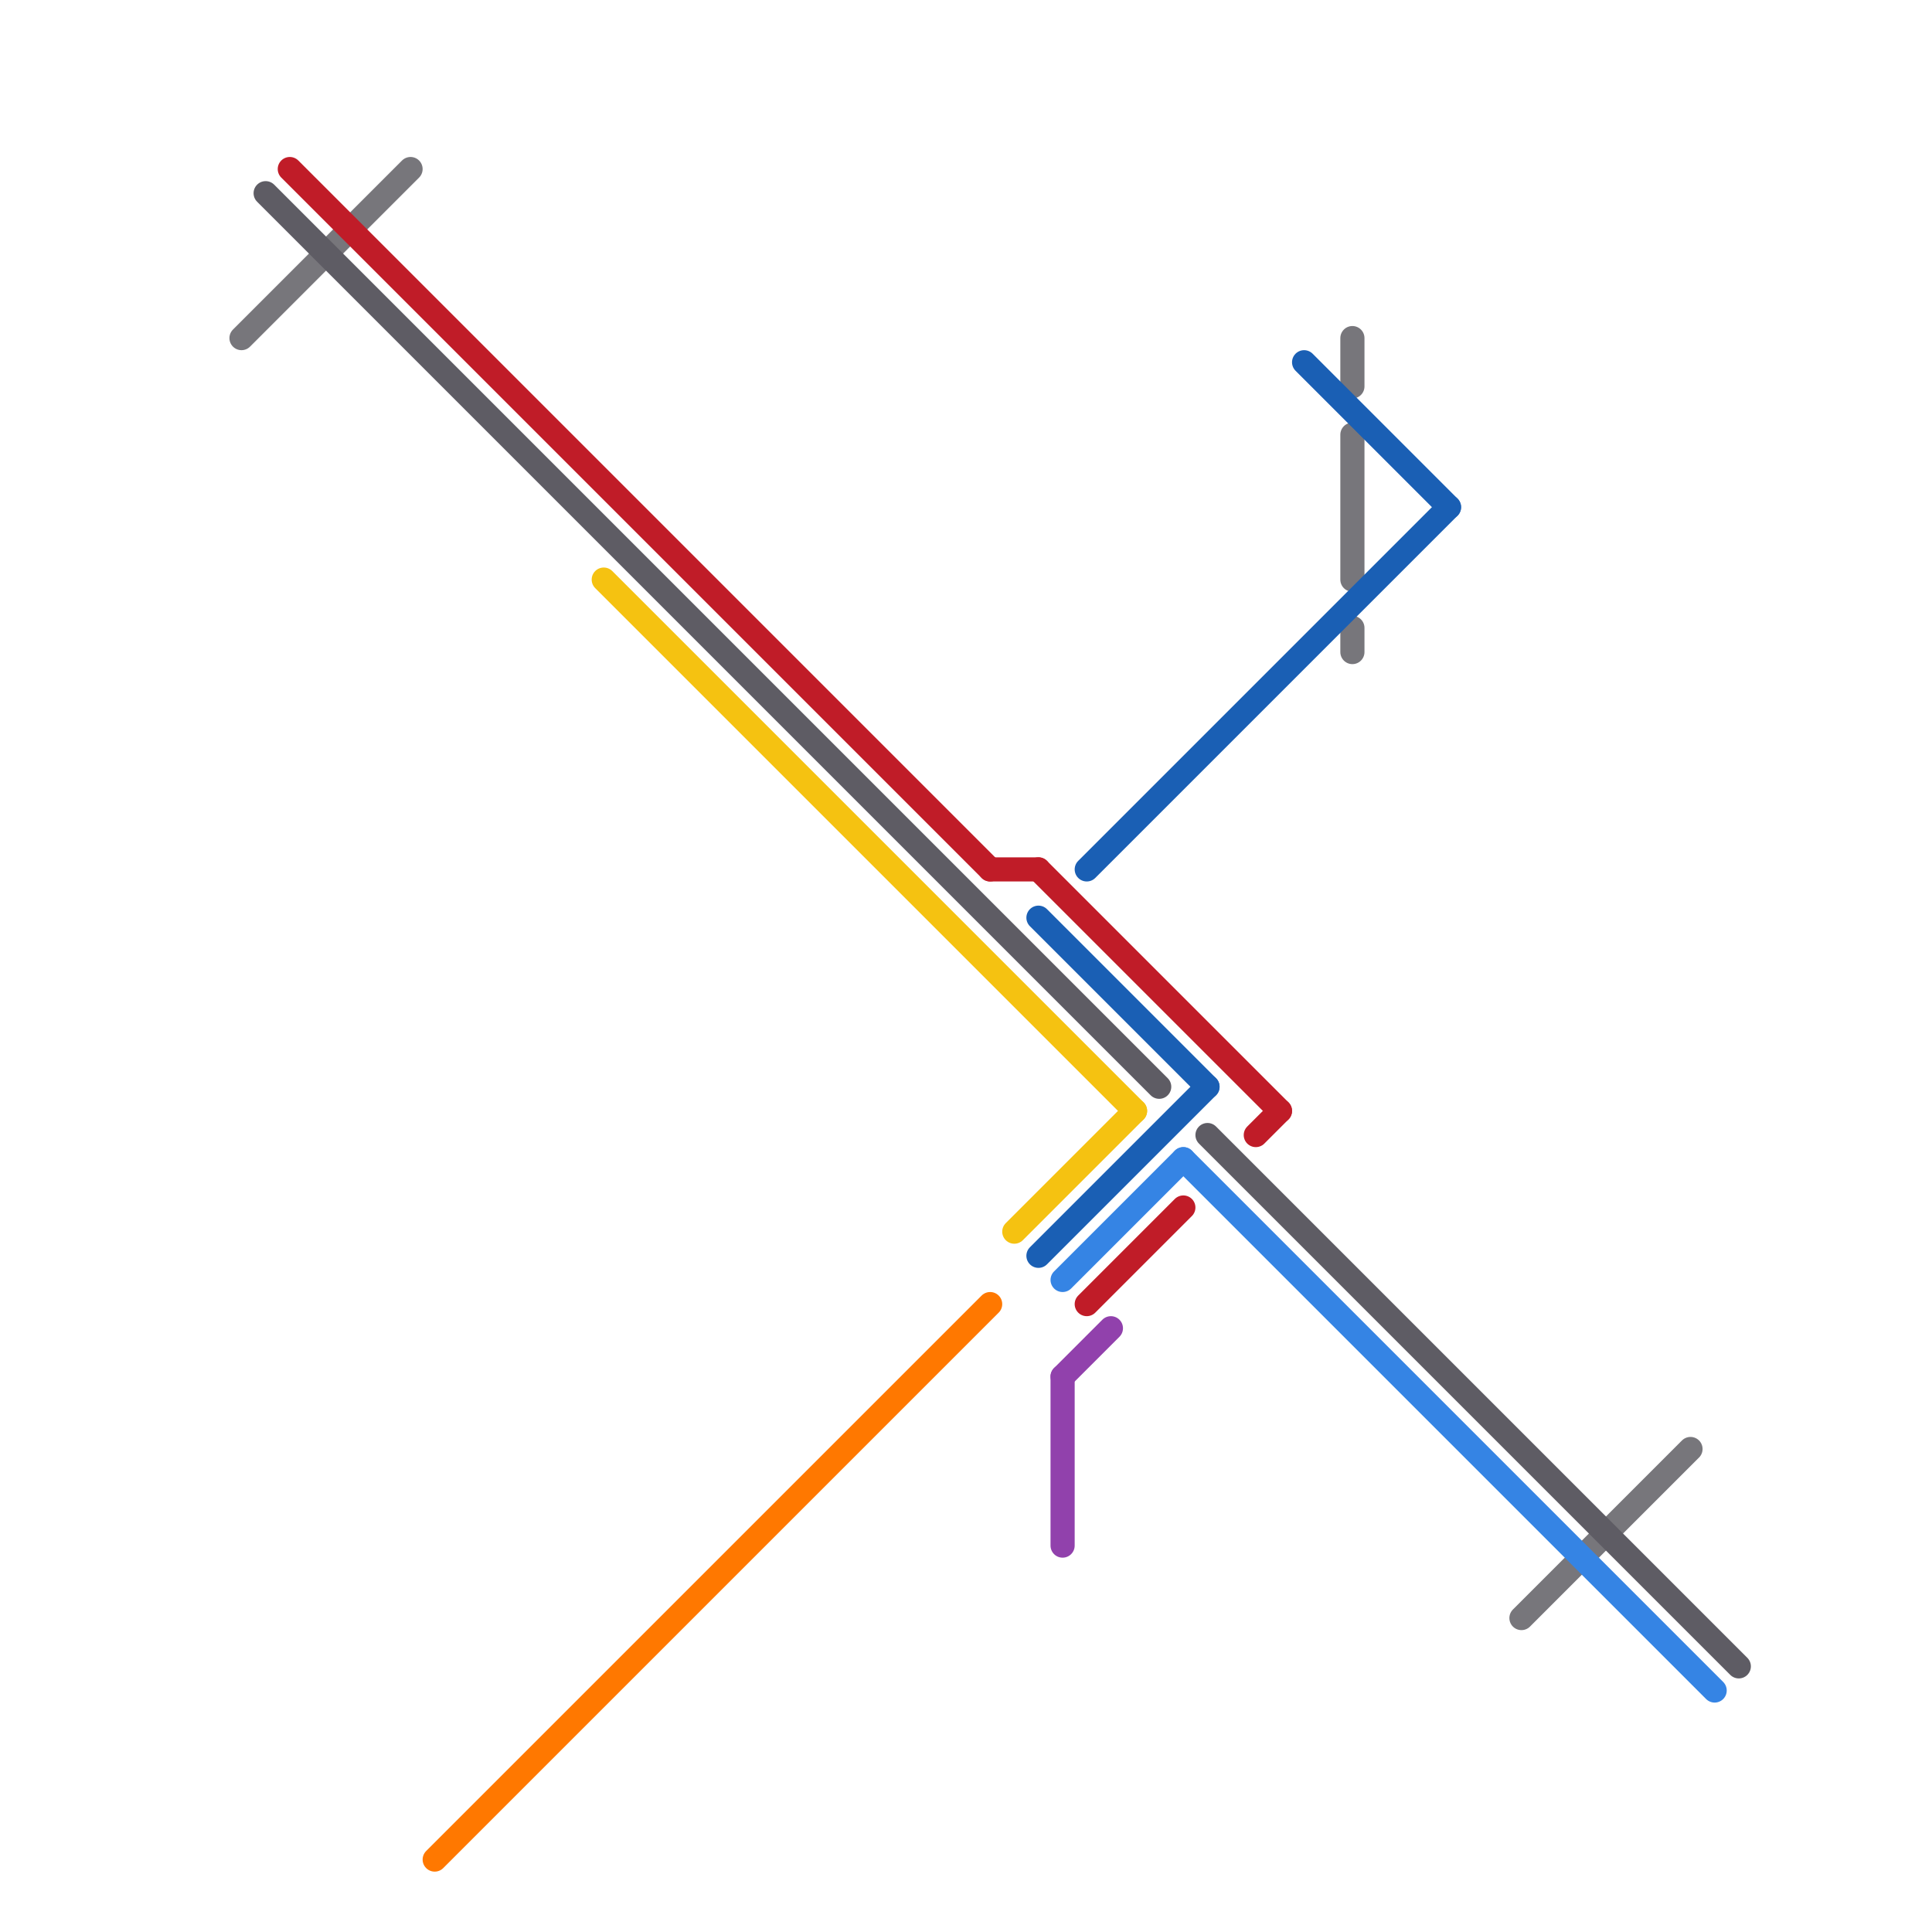 
<svg version="1.1" xmlns="http://www.w3.org/2000/svg" viewBox="0 0 80 80">
<style>text { font: 1px Helvetica; font-weight: 600; white-space: pre; dominant-baseline: central; } line { stroke-width: 1; fill: none; stroke-linecap: round; stroke-linejoin: round; } .c0 { stroke: #77767b } .c1 { stroke: #5e5c64 } .c2 { stroke: #c01c28 } .c3 { stroke: #ff7800 } .c4 { stroke: #f5c211 } .c5 { stroke: #1a5fb4 } .c6 { stroke: #3584e4 } .c7 { stroke: #9141ac }</style><defs><g id="wm-xf"><circle r="1.2" fill="#000"/><circle r="0.9" fill="#fff"/><circle r="0.6" fill="#000"/><circle r="0.3" fill="#fff"/></g><g id="wm"><circle r="0.6" fill="#000"/><circle r="0.3" fill="#fff"/></g></defs><line class="c0" x1="63" y1="67" x2="70" y2="60"/><line class="c0" x1="56" y1="18" x2="56" y2="24"/><line class="c0" x1="56" y1="14" x2="56" y2="16"/><line class="c0" x1="10" y1="14" x2="17" y2="7"/><line class="c0" x1="56" y1="26" x2="56" y2="27"/><line class="c1" x1="11" y1="8" x2="48" y2="45"/><line class="c1" x1="50" y1="47" x2="72" y2="69"/><line class="c2" x1="43" y1="36" x2="53" y2="46"/><line class="c2" x1="41" y1="36" x2="43" y2="36"/><line class="c2" x1="45" y1="54" x2="49" y2="50"/><line class="c2" x1="12" y1="7" x2="41" y2="36"/><line class="c2" x1="52" y1="47" x2="53" y2="46"/><line class="c3" x1="18" y1="77" x2="41" y2="54"/><line class="c4" x1="42" y1="51" x2="47" y2="46"/><line class="c4" x1="25" y1="24" x2="47" y2="46"/><line class="c5" x1="43" y1="38" x2="50" y2="45"/><line class="c5" x1="54" y1="15" x2="60" y2="21"/><line class="c5" x1="43" y1="52" x2="50" y2="45"/><line class="c5" x1="45" y1="36" x2="60" y2="21"/><line class="c6" x1="49" y1="48" x2="71" y2="70"/><line class="c6" x1="44" y1="53" x2="49" y2="48"/><line class="c7" x1="44" y1="57" x2="44" y2="64"/><line class="c7" x1="44" y1="57" x2="46" y2="55"/>
</svg>
